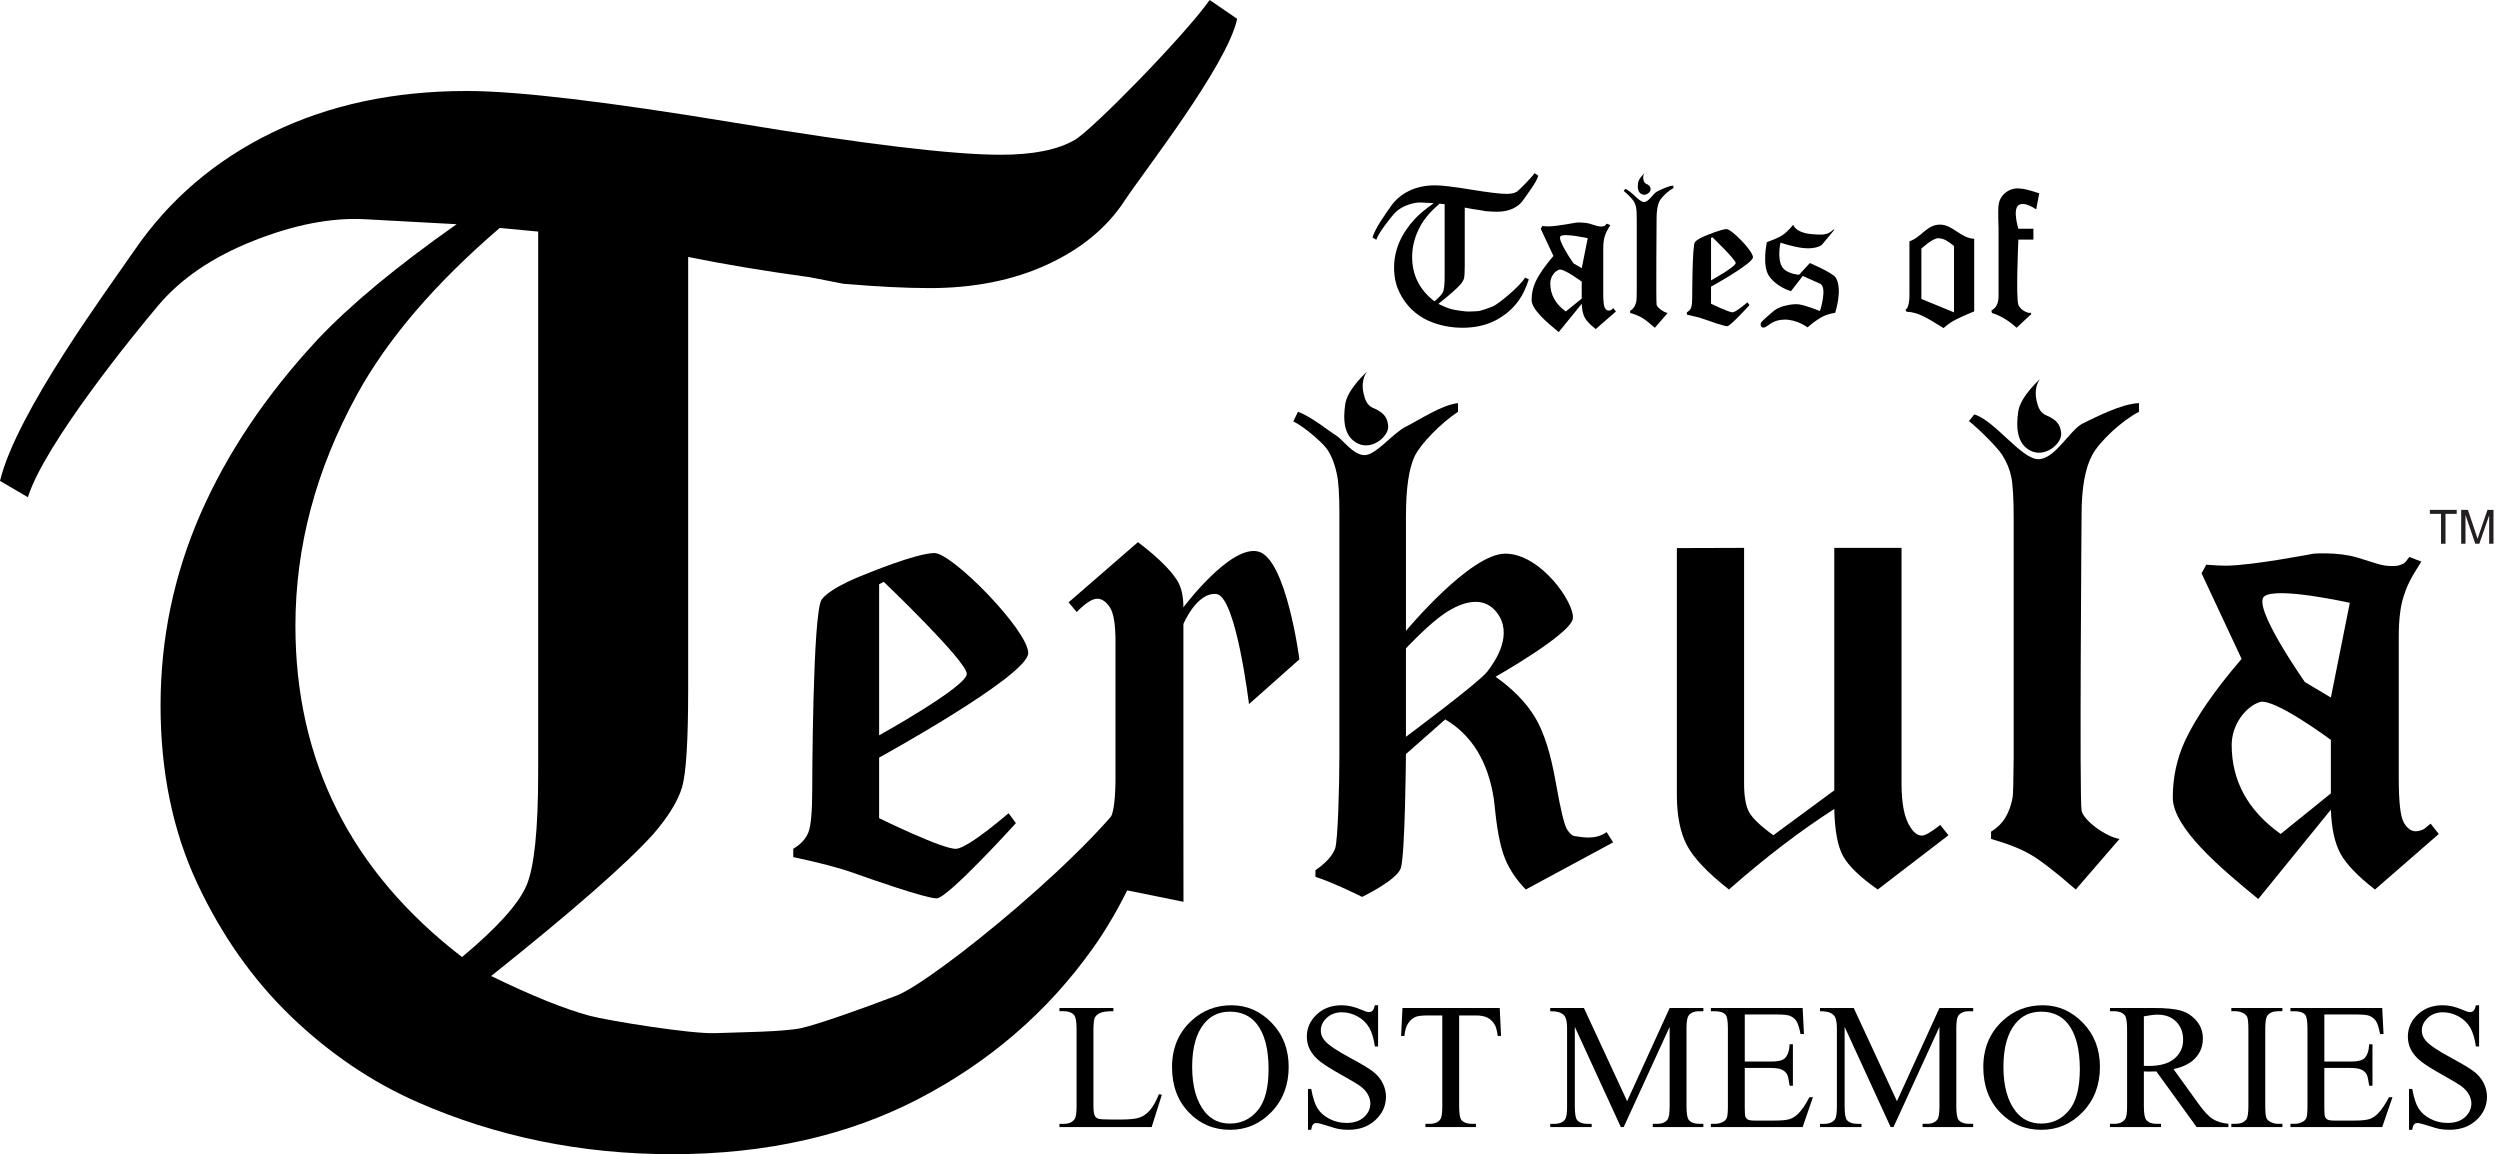 <!-- Generator: Adobe Illustrator 24.2.3, SVG Export Plug-In  -->
<svg version="1.1" xmlns="http://www.w3.org/2000/svg" xmlns:xlink="http://www.w3.org/1999/xlink" x="0px" y="0px"
	 width="264.076px" height="121.916px" viewBox="0 0 264.076 121.916"
	 style="overflow:visible;enable-background:new 0 0 264.076 121.916;" xml:space="preserve">
<style type="text/css">
	.st0{fill:none;}
	.st1{fill:#231F20;}
	.st2{font-family:'ArialMT';}
	.st3{font-size:5px;}
</style>
<defs>
</defs>
<g>
	<g>
		<path d="M152.6,21.568l-0.544-0.051c-0.916,0.786-1.589,1.572-2.02,2.358c-0.581,1.06-0.871,2.15-0.871,3.271
			c0,1.914,0.785,3.476,2.357,4.686c0.5-0.417,0.804-0.755,0.913-1.015s0.164-0.79,0.164-1.589V21.568z M156.445,22.214
			c-0.648-0.089-1.223-0.185-1.723-0.287v6.133c0,0.718-0.029,1.174-0.086,1.369c-0.059,0.195-0.193,0.415-0.405,0.661
			c-0.383,0.424-1.147,1.094-2.296,2.01c0.574,0.28,1.039,0.467,1.395,0.562c0.256,0.069,1.429,0.259,1.773,0.246
			s0.977-0.018,1.221-0.072c0.244-0.054,0.882-0.282,1.349-0.461c0.527-0.201,2.897-2.129,3.422-3.056l0.395,0.19
			c-0.301,0.915-0.648,1.649-1.045,2.202c-0.637,0.895-1.457,1.603-2.461,2.125c-1.006,0.522-2.168,0.784-3.486,0.784
			c-1.285,0-2.488-0.246-3.609-0.738c-0.65-0.287-1.244-0.69-1.785-1.21c-0.539-0.52-0.982-1.148-1.328-1.887
			c-0.345-0.738-0.518-1.576-0.518-2.513c0-0.943,0.188-1.846,0.563-2.708s0.929-1.685,1.659-2.472
			c0.465-0.492,1.12-1.036,1.967-1.63l-1.287-0.07c-0.477-0.027-1.004,0.074-1.583,0.303s-1.03,0.535-1.353,0.917
			c-0.324,0.383-1.605,1.954-1.844,2.712l-0.395-0.23c0.232-0.97,1.533-2.724,1.902-3.264c0.492-0.717,1.141-1.272,1.947-1.665
			c0.806-0.393,1.725-0.589,2.756-0.589c0.717,0,1.984,0.15,3.802,0.451s3.067,0.451,3.751,0.451c0.457,0,0.807-0.07,1.049-0.21
			c0.243-0.14,1.545-1.466,1.908-1.979l0.389,0.267c-0.143,0.663-1.34,2.186-1.59,2.569c-0.249,0.383-0.615,0.686-1.096,0.907
			c-0.482,0.223-1.038,0.333-1.667,0.333c-0.335,0-0.741-0.021-1.22-0.062"/>
		<path d="M211.109,24.163c0,0-0.078-1.925,0-2.471c0.141-1.317,1.412-1.942,2.332-1.764c0.538,0,1.965,0.492,1.965,0.492
			l-0.324,1.702c0,0-1.263-0.926-1.881-0.431c-0.618,0.495,0,2.471,0,2.471h1.59v1.148h-1.59c0,0-0.278,6.171,0,6.88
			c0.278,0.709,1.158,0.872,1.158,0.872l0.11-0.044l0.115,0.141l-1.573,1.461c-0.844-0.766-1.709-1.285-2.6-1.559l-0.062-0.246
			c0.246-0.157,0.418-0.321,0.514-0.492c0.164-0.28,0.246-0.619,0.246-1.015v-5.999"/>
		<path d="M56.848,24.461l-4.061-0.383c-6.839,5.869-11.862,11.738-15.078,17.608c-4.338,7.911-6.504,16.051-6.504,24.421
			c0,14.29,5.862,25.952,17.6,34.986c3.733-3.113,6-5.64,6.817-7.579c0.817-1.939,1.225-5.895,1.225-11.866V24.461z M85.552,29.284
			c-4.841-0.663-9.128-1.378-12.861-2.144v45.791c0,5.359-0.219,8.767-0.642,10.222c-0.437,1.455-1.444,3.099-3.026,4.936
			c-2.858,3.168-8.567,8.17-17.141,15.008c4.287,2.089,7.758,3.489,10.411,4.2c1.91,0.512,10.666,1.932,13.24,1.834
			s7.296-0.131,9.118-0.537c1.821-0.406,6.588-2.108,10.074-3.441c3.933-1.504,21.63-15.896,25.546-22.815l2.946,1.418
			c-2.246,6.832-4.841,12.311-7.801,16.441c-4.754,6.679-10.878,11.968-18.373,15.869c-7.51,3.901-16.186,5.851-26.029,5.851
			c-9.595,0-18.577-1.837-26.947-5.512c-4.856-2.144-9.289-5.155-13.328-9.037c-4.025-3.879-7.335-8.574-9.916-14.086
			c-2.574-5.512-3.864-11.768-3.864-18.76c0-7.043,1.4-13.784,4.207-20.214s6.934-12.581,12.387-18.453
			c3.471-3.675,8.363-7.732,14.684-12.172l-9.609-0.521c-3.558-0.204-7.495,0.55-11.819,2.26c-4.324,1.71-7.692,3.992-10.098,6.85
			C14.29,35.128,4.725,46.855,2.946,52.52L0,50.8c1.735-7.24,11.447-20.338,14.203-24.366c3.675-5.352,8.516-9.496,14.538-12.427
			c6.015-2.931,12.876-4.396,20.575-4.396c5.352,0,14.815,1.123,28.384,3.368s22.901,3.368,28.005,3.368
			c3.412,0,6.022-0.521,7.83-1.571C115.35,13.733,125.069,3.828,127.781,0l2.902,1.99c-1.064,4.951-10.003,16.321-11.87,19.179
			c-1.859,2.858-4.593,5.118-8.18,6.773c-3.602,1.662-7.75,2.49-12.446,2.49c-2.501,0-5.534-0.153-9.106-0.459"/>
		<path d="M125.011,95.258l-0.008-8.883v-20.46c0,0,1.409-3.381,3.484-3.169c2.075,0.212,3.443,11.629,3.443,11.629l5.326-4.729
			c0,0-1.375-10.599-4.326-11.381c-2.952-0.782-7.928,5.891-7.928,5.891c0-1.242-0.235-2.215-0.706-2.918
			c-0.729-1.125-2.093-2.449-4.093-3.973l-7.33,6.363l0.861,1.02c0.917-0.937,1.641-1.406,2.168-1.406
			c0.482,0,0.924,0.299,1.325,0.896c0.401,0.598,0.603,1.799,0.603,3.604v14.344c0,2.086-0.158,3.498-0.475,4.236
			s-0.255,0.699-1.286,1.425l-0.736,5.546L125.011,95.258z"/>
		<path d="M192.201,25.956"/>
		<path d="M192.898,25.806"/>
		<g>
			<rect x="256.242" y="53.857" class="st0" width="7.833" height="4.663"/>
			<path class="st1" d="M257.846,57.437V54.28h-1.179v-0.422h2.837v0.422h-1.184v3.157H257.846z"/>
			<path class="st1" d="M259.975,57.437v-3.579h0.713l0.847,2.534c0.078,0.236,0.135,0.413,0.171,0.53
				c0.041-0.13,0.104-0.321,0.19-0.574l0.857-2.49h0.637v3.579h-0.457v-2.996l-1.04,2.996h-0.427l-1.035-3.047v3.047H259.975z"/>
		</g>
		<path d="M148.511,79.651l4.152-3.66c2.814,1.667,4.524,4.466,5.131,8.398l0.182,1.625c0.235,2.109,0.587,3.715,1.057,4.816
			c0.469,1.102,1.18,2.145,2.135,3.129l9.227-4.977l-0.686-1.09c-1.265,0.957-3.037,0.434-3.318,0.434
			c-0.258,0-0.539-0.227-0.843-0.682c-0.305-0.455-0.717-2.165-1.236-5.129c-0.521-2.964-1.243-5.215-2.169-6.752
			c-0.926-1.538-2.313-2.964-4.165-4.278c0,0,7.949-4.508,8.163-6.145c0.214-1.637-3.4-6.858-7.135-6.858s-10.494,8.16-10.494,8.16
			V54.515c0-2.906,0.305-5.01,0.914-6.311c0.609-1.301,2.805-3.537,4.586-4.709v-0.914c-1.755,0.188-4.128,1.81-5.496,2.478
			s-3.162,3.018-4.375,3.016c-1.213-0.002-2.31-1.66-3.031-2.094c-0.721-0.434-2.585-1.97-4.004-2.486l-0.492,1.02
			c1.125,0.538,2.939,2.129,3.443,2.772c0.504,0.644,0.885,1.55,1.143,2.72c0.188,0.796,0.281,2.2,0.281,4.212v25.516
			c0,3.159-0.152,9.13-0.457,9.914c-0.305,0.784-0.996,1.539-2.074,2.264v0.703c1.965,0.637,4.93,2.123,4.93,2.123
			s3.612-1.732,4.08-3.013S148.511,79.651,148.511,79.651z M148.511,77.824v-9.334c0,0,1.799-1.932,3.396-3.191
			c1.597-1.259,4.467-2.843,6.207-0.593s-0.074,5.03-1,6.224S148.511,77.824,148.511,77.824z"/>
		<path d="M200.859,57.872v24.873c0,2.133,0.3,3.656,0.898,4.57c0.383,0.633,0.803,0.949,1.257,0.949
			c0.335,0,0.982-0.375,1.94-1.125l0.861,1.09l-7.471,5.73c-1.867-1.312-3.088-2.49-3.659-3.533
			c-0.573-1.042-0.882-2.701-0.929-4.975c-3.638,2.338-7.347,5.175-11.127,8.508c-2.267-1.781-3.75-3.345-4.45-4.693
			c-0.701-1.348-1.052-3.123-1.052-5.326V57.894l7.102-0.022v24.863c0,1.385,0.175,2.4,0.526,3.045
			c0.352,0.646,1.206,1.461,2.564,2.446l6.437-4.744v-25.61H200.859z"/>
		<path d="M219.263,93.96c-2.129-1.851-3.72-3.082-4.771-3.691c-1.053-0.609-2.445-1.16-4.176-1.652v-0.773
			c0.656-0.398,1.166-0.902,1.529-1.512c0.363-0.609,0.615-1.324,0.756-2.145c0.047-0.281,0.082-1.688,0.105-4.219V54.867
			c0-2.132-0.082-3.615-0.246-4.447c-0.164-0.832-0.492-1.629-0.984-2.391c-0.492-0.761-2.324-2.611-3.496-3.549l0.562-0.703
			c2.139,0.61,4.957,4.702,6.748,4.727s3.339-3.117,4.755-3.797c1.415-0.68,4.047-2.055,5.896-2.125v0.914
			c-1.852,0.961-4.158,3.139-4.92,4.533c-0.762,1.395-1.143,3.51-1.143,6.346c0,0-0.233,30.166,0,31.254s2.642,2.788,4.008,2.988
			L219.263,93.96z"/>
		<path d="M256.748,87.002c-0.832,0.692-0.604,0.494-0.774,0.604c-0.277,0.134-0.544,0.201-0.8,0.201
			c-0.491,0-0.912-0.311-1.264-0.932c-0.353-0.621-0.528-2.174-0.528-4.658V67.242c0-1.781,0.17-3.193,0.51-4.236
			c0.34-1.042,0.608-1.714,1.873-3.683L254.5,58.83c-0.608,0.851-0.614,0.68-0.902,0.816c-0.28,0.132-0.493,0.142-0.983,0.142
			c-1.076,0-1.626-0.301-3.648-0.904c-2.022-0.603-4.594-0.4-4.594-0.4s-6.537,1.27-9.296,1.27c-0.444,0-1.122-0.035-2.034-0.105
			l-0.491,0.911l4.229,9.038c-2.823,3.286-4.812,6.162-5.964,8.626c-0.87,1.878-1.306,3.885-1.306,6.021
			c0,3.192,5.01,7.431,9.029,10.717l7.67-9.438c0.07,1.992,0.411,3.545,1.023,4.658c0.611,1.113,1.823,2.373,3.635,3.779
			l6.741-5.868L256.748,87.002z M246.211,83.806l-5.307,4.287c-3.446-2.464-5.17-5.598-5.17-9.4c0-2.159,1.484-4.057,2.969-4.534
			s7.508,3.994,7.508,3.994V83.806z M246.211,73.681l-2.745-1.636c0,0-5.654-8.032-4.278-9.06s9.023,0.693,9.023,0.693
			L246.211,73.681z"/>
		<path d="M170.419,32.555c-0.264,0.22-0.191,0.156-0.245,0.192c-0.088,0.043-0.172,0.064-0.254,0.064
			c-0.156,0-0.289-0.098-0.401-0.295c-0.112-0.197-0.167-0.689-0.167-1.477V26.29c0-0.565,0.054-1.012,0.162-1.343
			c0.108-0.33,0.193-0.544,0.594-1.168l-0.401-0.156c-0.193,0.27-0.195,0.215-0.286,0.259c-0.089,0.042-0.156,0.045-0.312,0.045
			c-0.341,0-0.515-0.095-1.157-0.287c-0.641-0.191-1.456-0.127-1.456-0.127s-2.072,0.402-2.947,0.402
			c-0.141,0-0.356-0.011-0.645-0.033l-0.156,0.289l1.341,2.865c-0.895,1.042-1.525,1.953-1.891,2.735
			c-0.276,0.595-0.414,1.232-0.414,1.909c0,1.012,1.588,2.356,2.863,3.398l2.432-2.992c0.022,0.632,0.13,1.124,0.324,1.477
			c0.194,0.353,0.578,0.752,1.152,1.198l2.137-1.86L170.419,32.555z M167.078,31.541l-1.682,1.359
			c-1.093-0.781-1.639-1.775-1.639-2.98c0-0.685,0.471-1.286,0.941-1.437c0.471-0.151,2.38,1.266,2.38,1.266V31.541z
			 M167.078,28.332l-0.87-0.519c0,0-1.792-2.546-1.356-2.872s2.861,0.22,2.861,0.22L167.078,28.332z"/>
		<path d="M215.523,40.007c0,0-2.1,1.851-2.333,3.445s-0.202,3.419,1.324,4.17c1.526,0.751,3.29-0.777,3.21-1.839
			s-0.642-1.408-1.152-1.709c-0.51-0.302-1.127-0.236-1.454-1.776C214.791,40.758,215.523,40.007,215.523,40.007z"/>
		<path d="M174.806,34.622c-0.622-0.541-1.087-0.9-1.394-1.079c-0.308-0.178-0.714-0.339-1.22-0.483v-0.226
			c0.192-0.116,0.341-0.264,0.447-0.442c0.106-0.178,0.18-0.387,0.221-0.627c0.014-0.082,0.024-0.493,0.031-1.233v-7.334
			c0-0.623-0.024-1.056-0.072-1.299c-0.048-0.243-0.144-0.476-0.288-0.698c-0.144-0.222-0.679-0.763-1.021-1.037l0.164-0.205
			c0.625,0.178,1.448,1.374,1.972,1.381c0.523,0.007,0.976-0.911,1.389-1.109c0.413-0.199,1.182-0.6,1.723-0.621v0.267
			c-0.541,0.281-1.215,0.917-1.438,1.325c-0.223,0.407-0.334,1.026-0.334,1.854c0,0-0.068,8.814,0,9.132
			c0.068,0.318,0.772,0.814,1.171,0.873L174.806,34.622z"/>
		<path d="M173.714,18.292c0,0-0.614,0.541-0.682,1.007c-0.068,0.466-0.059,0.999,0.387,1.218c0.446,0.219,0.961-0.227,0.938-0.537
			c-0.023-0.31-0.188-0.411-0.337-0.499s-0.329-0.069-0.425-0.519C173.499,18.511,173.714,18.292,173.714,18.292z"/>
		<path d="M144.433,39.232c0,0-2.1,1.851-2.333,3.445c-0.232,1.593-0.202,3.419,1.324,4.17s3.29-0.777,3.21-1.839
			c-0.08-1.062-0.642-1.408-1.152-1.709c-0.51-0.302-1.127-0.236-1.454-1.776C143.7,39.983,144.433,39.232,144.433,39.232z"/>
		<path d="M98.698,58.42c1.906,0,9.914,8.178,9.914,10.566c0,2.388-15.75,11.039-15.75,11.039v6.398c0,0,6.821,3.352,8.156,3.234
			s5.52-3.762,5.52-3.762l0.773,1.055c0,0-7.205,7.945-8.373,7.945s-7.237-2.132-8.738-2.672c-1.503-0.539-3.639-1.102-6.408-1.688
			v-0.879c0.797-0.469,1.33-1.049,1.6-1.74c0.27-0.691,0.404-2.185,0.404-4.482c0,0,0.025-18.783,1-20.109s4.6-2.66,4.6-2.66
			S96.792,58.42,98.698,58.42z M93.354,61.463l-0.492,0.246v15.963c0,0,9.261-5.141,9.261-6.49
			C102.123,69.833,93.354,61.463,93.354,61.463z"/>
		<g>
			<path d="M182.378,24.201c0.536,0,2.788,2.3,2.788,2.972s-4.43,3.105-4.43,3.105v1.8c0,0,1.918,0.943,2.294,0.91
				s1.552-1.058,1.552-1.058l0.218,0.297c0,0-2.027,2.235-2.355,2.235s-2.036-0.6-2.458-0.752c-0.423-0.152-1.023-0.31-1.802-0.475
				v-0.247c0.224-0.132,0.374-0.295,0.45-0.489c0.076-0.194,0.114-0.615,0.114-1.261c0,0,0.007-5.283,0.281-5.656
				s1.294-0.748,1.294-0.748S181.842,24.201,182.378,24.201z M180.875,25.057l-0.138,0.069v4.49c0,0,2.605-1.446,2.605-1.825
				S180.875,25.057,180.875,25.057z"/>
		</g>
		<path d="M190.034,29.024c0,0-1.319-0.08-1.784-0.83c-0.553-0.893-0.176-2.565-0.176-2.565s1.293,0.451,2.399,0.572
			c1.436,0.157,1.984-0.354,1.984-0.354l1.312-1.581l-0.144-0.004c0,0-0.044,0.118-0.398,0.316c-0.501,0.28-1.055,0.205-1.67,0.169
			c-1.936-0.114-2.137-1.012-2.137-1.012s-0.58,0.748-1.171,1.125c-0.592,0.376-1.617,0.715-1.617,0.715s-0.534,2.502,0.243,3.596
			c0.851,1.199,2.311,1.582,2.311,1.582l1.242-1.605c0,0,1.325,0.604,1.802,0.804c0.849,0.356,0.012,2.905,0.012,2.905
			s-1.417-0.586-2.191-0.703c-0.773-0.117-1.884,0.253-1.884,0.253s-0.552,0.221-0.744,0.385c-0.192,0.164-1.284,1.084-1.401,1.284
			c-0.117,0.199-0.023,0.644,0.387,0.504c0.41-0.141,0.832-0.82,2.132-0.82c1.3,0,2.39,0.82,2.39,0.82s0.644-0.574,1.359-1.007
			c0.715-0.433,1.558-0.527,1.558-0.527s0.826-2.471,0.066-3.713c-0.318-0.52-2.737-1.547-2.737-1.547L190.034,29.024z"/>
		<g>
			<path d="M208.536,25.222v7.67c-1.027,0.417-1.771,0.759-2.229,1.025c-0.35,0.198-0.686,0.444-1.007,0.738
				c-0.992-0.602-1.71-1.071-2.344-1.344c-0.447-0.192-0.953-0.361-1.576-0.388l-0.103-0.205c0.26-0.219,0.207-0.244,0.275-0.421
				c0.096-0.232,0.144-0.625,0.144-1.179v-5.629c1.253-0.417,1.845-1.764,3.215-1.764S207.086,25.164,208.536,25.222z
				 M202.957,31.579l3.447,1.415v-7.013c-0.694-0.517-0.96-0.759-1.605-0.815s-1.842,1.099-1.842,1.099V31.579z"/>
		</g>
	</g>
	<g>
		<path d="M122.421,115.575l0.306,0.065l-1.076,3.414h-9.741v-0.343h0.473c0.532,0,0.912-0.173,1.141-0.52
			c0.13-0.198,0.195-0.655,0.195-1.373V108.7c0-0.785-0.087-1.277-0.26-1.475c-0.241-0.272-0.6-0.408-1.076-0.408h-0.473v-0.343
			h5.696v0.343c-0.668-0.006-1.136,0.056-1.406,0.186c-0.269,0.13-0.453,0.294-0.552,0.492c-0.099,0.198-0.148,0.671-0.148,1.419
			v7.904c0,0.514,0.049,0.866,0.148,1.058c0.074,0.13,0.188,0.226,0.343,0.288c0.154,0.062,0.637,0.093,1.447,0.093h0.918
			c0.965,0,1.642-0.071,2.032-0.213c0.39-0.142,0.745-0.394,1.067-0.756C121.777,116.925,122.099,116.354,122.421,115.575z"/>
		<path d="M130.084,106.186c1.633,0,3.047,0.62,4.245,1.86c1.196,1.24,1.795,2.788,1.795,4.644c0,1.911-0.603,3.498-1.809,4.759
			s-2.666,1.893-4.379,1.893c-1.732,0-3.187-0.615-4.365-1.846c-1.179-1.23-1.768-2.823-1.768-4.778c0-1.998,0.68-3.627,2.041-4.889
			C127.025,106.733,128.438,106.186,130.084,106.186z M129.908,106.863c-1.126,0-2.029,0.417-2.709,1.252
			c-0.848,1.039-1.271,2.561-1.271,4.564c0,2.054,0.439,3.634,1.317,4.741c0.674,0.841,1.564,1.262,2.672,1.262
			c1.181,0,2.157-0.46,2.927-1.382c0.77-0.921,1.155-2.375,1.155-4.36c0-2.152-0.424-3.757-1.271-4.815
			C132.047,107.284,131.107,106.863,129.908,106.863z"/>
		<path d="M145.567,106.186v4.351h-0.343c-0.111-0.835-0.311-1.5-0.599-1.995c-0.287-0.495-0.697-0.887-1.229-1.178
			c-0.532-0.291-1.083-0.436-1.652-0.436c-0.643,0-1.175,0.196-1.596,0.589c-0.42,0.393-0.631,0.839-0.631,1.34
			c0,0.384,0.134,0.733,0.399,1.048c0.384,0.464,1.296,1.083,2.737,1.855c1.175,0.631,1.977,1.115,2.407,1.452
			c0.43,0.337,0.761,0.734,0.992,1.192c0.232,0.458,0.349,0.937,0.349,1.438c0,0.953-0.37,1.773-1.109,2.463
			c-0.739,0.69-1.689,1.035-2.853,1.035c-0.365,0-0.708-0.028-1.03-0.083c-0.191-0.031-0.589-0.144-1.191-0.339
			c-0.604-0.194-0.985-0.292-1.146-0.292c-0.154,0-0.276,0.046-0.366,0.139s-0.156,0.285-0.199,0.575h-0.343v-4.314h0.343
			c0.161,0.903,0.377,1.579,0.649,2.027c0.272,0.448,0.688,0.821,1.248,1.118c0.56,0.297,1.174,0.445,1.842,0.445
			c0.772,0,1.383-0.204,1.832-0.612c0.448-0.408,0.672-0.891,0.672-1.447c0-0.309-0.085-0.622-0.255-0.937s-0.435-0.609-0.793-0.881
			c-0.241-0.186-0.899-0.58-1.976-1.183c-1.076-0.603-1.842-1.083-2.297-1.442c-0.454-0.358-0.799-0.754-1.034-1.188
			c-0.235-0.433-0.353-0.909-0.353-1.429c0-0.903,0.347-1.681,1.039-2.333c0.692-0.653,1.574-0.979,2.645-0.979
			c0.668,0,1.376,0.164,2.124,0.492c0.347,0.155,0.591,0.232,0.733,0.232c0.16,0,0.292-0.048,0.394-0.144
			c0.103-0.096,0.185-0.289,0.246-0.58H145.567z"/>
		<path d="M158.418,106.473l0.139,2.95h-0.353c-0.068-0.52-0.161-0.891-0.278-1.113c-0.191-0.358-0.447-0.623-0.766-0.793
			c-0.318-0.17-0.737-0.255-1.257-0.255h-1.772v9.611c0,0.773,0.084,1.256,0.251,1.447c0.235,0.26,0.597,0.39,1.085,0.39h0.437
			v0.343h-5.335v-0.343h0.445c0.532,0,0.91-0.161,1.133-0.482c0.136-0.198,0.203-0.649,0.203-1.354v-9.611h-1.512
			c-0.588,0-1.005,0.043-1.252,0.13c-0.322,0.118-0.598,0.343-0.826,0.677s-0.365,0.786-0.408,1.354h-0.353l0.148-2.95H158.418z"/>
		<path d="M171.21,119.054l-4.861-10.585v8.405c0,0.773,0.083,1.256,0.251,1.447c0.229,0.26,0.59,0.39,1.085,0.39h0.445v0.343
			h-4.379v-0.343h0.445c0.532,0,0.909-0.161,1.132-0.482c0.136-0.198,0.204-0.649,0.204-1.354v-8.22
			c0-0.557-0.062-0.958-0.186-1.206c-0.087-0.179-0.246-0.33-0.478-0.45c-0.232-0.121-0.604-0.181-1.118-0.181v-0.343h3.562
			l4.564,9.843l4.49-9.843h3.562v0.343h-0.437c-0.537,0-0.918,0.161-1.141,0.482c-0.136,0.198-0.204,0.649-0.204,1.354v8.22
			c0,0.773,0.087,1.256,0.26,1.447c0.229,0.26,0.591,0.39,1.085,0.39h0.437v0.343h-5.344v-0.343h0.445
			c0.538,0,0.915-0.161,1.132-0.482c0.136-0.198,0.204-0.649,0.204-1.354v-8.405l-4.853,10.585H171.21z"/>
		<path d="M184.301,107.16v4.973h2.765c0.718,0,1.196-0.108,1.438-0.325c0.321-0.284,0.5-0.785,0.537-1.503h0.344v4.379h-0.344
			c-0.086-0.612-0.173-1.005-0.26-1.178c-0.111-0.216-0.293-0.386-0.547-0.51c-0.254-0.124-0.644-0.186-1.169-0.186h-2.765v4.147
			c0,0.557,0.024,0.896,0.074,1.016c0.05,0.121,0.136,0.217,0.26,0.288c0.124,0.071,0.358,0.106,0.705,0.106h2.134
			c0.711,0,1.228-0.049,1.55-0.148c0.321-0.099,0.631-0.293,0.928-0.584c0.383-0.383,0.775-0.961,1.178-1.735h0.371l-1.086,3.154
			h-9.694v-0.343h0.445c0.297,0,0.578-0.071,0.845-0.213c0.197-0.099,0.332-0.247,0.403-0.445c0.07-0.198,0.106-0.603,0.106-1.215
			v-8.173c0-0.798-0.08-1.29-0.241-1.475c-0.223-0.247-0.594-0.371-1.113-0.371h-0.445v-0.343h9.694l0.14,2.755h-0.362
			c-0.129-0.662-0.273-1.116-0.431-1.364c-0.158-0.247-0.392-0.436-0.7-0.566c-0.248-0.093-0.684-0.139-1.309-0.139H184.301z"/>
		<path d="M199.71,119.054l-4.861-10.585v8.405c0,0.773,0.083,1.256,0.251,1.447c0.229,0.26,0.59,0.39,1.085,0.39h0.445v0.343
			h-4.379v-0.343h0.445c0.532,0,0.909-0.161,1.132-0.482c0.136-0.198,0.204-0.649,0.204-1.354v-8.22
			c0-0.557-0.062-0.958-0.186-1.206c-0.087-0.179-0.246-0.33-0.478-0.45c-0.232-0.121-0.604-0.181-1.118-0.181v-0.343h3.562
			l4.564,9.843l4.49-9.843h3.562v0.343h-0.437c-0.537,0-0.918,0.161-1.141,0.482c-0.136,0.198-0.204,0.649-0.204,1.354v8.22
			c0,0.773,0.087,1.256,0.26,1.447c0.229,0.26,0.591,0.39,1.085,0.39h0.437v0.343h-5.344v-0.343h0.445
			c0.538,0,0.915-0.161,1.132-0.482c0.136-0.198,0.204-0.649,0.204-1.354v-8.405l-4.853,10.585H199.71z"/>
		<path d="M215.779,106.186c1.633,0,3.047,0.62,4.244,1.86c1.196,1.24,1.795,2.788,1.795,4.644c0,1.911-0.604,3.498-1.809,4.759
			c-1.207,1.262-2.666,1.893-4.379,1.893c-1.732,0-3.188-0.615-4.365-1.846c-1.179-1.23-1.768-2.823-1.768-4.778
			c0-1.998,0.681-3.627,2.041-4.889C212.721,106.733,214.134,106.186,215.779,106.186z M215.603,106.863
			c-1.126,0-2.028,0.417-2.709,1.252c-0.848,1.039-1.271,2.561-1.271,4.564c0,2.054,0.438,3.634,1.316,4.741
			c0.675,0.841,1.565,1.262,2.672,1.262c1.182,0,2.157-0.46,2.928-1.382c0.77-0.921,1.154-2.375,1.154-4.36
			c0-2.152-0.423-3.757-1.271-4.815C217.742,107.284,216.803,106.863,215.603,106.863z"/>
		<path d="M235.391,119.054h-3.358l-4.259-5.882c-0.314,0.013-0.571,0.019-0.77,0.019c-0.08,0-0.167-0.001-0.26-0.005
			c-0.093-0.003-0.188-0.007-0.287-0.014v3.655c0,0.792,0.086,1.284,0.26,1.475c0.234,0.272,0.587,0.408,1.057,0.408h0.492v0.343
			h-5.391v-0.343h0.474c0.532,0,0.912-0.173,1.142-0.52c0.129-0.191,0.194-0.646,0.194-1.364V108.7c0-0.792-0.087-1.283-0.26-1.475
			c-0.241-0.272-0.6-0.408-1.076-0.408h-0.474v-0.343h4.584c1.336,0,2.32,0.098,2.954,0.292c0.634,0.195,1.172,0.554,1.614,1.076
			c0.442,0.523,0.664,1.146,0.664,1.87c0,0.773-0.253,1.444-0.757,2.013c-0.504,0.569-1.284,0.971-2.343,1.206l2.598,3.609
			c0.594,0.829,1.104,1.379,1.531,1.651c0.427,0.272,0.983,0.445,1.67,0.52V119.054z M226.457,112.587
			c0.117,0,0.219,0.001,0.306,0.004c0.087,0.003,0.157,0.005,0.214,0.005c1.199,0,2.104-0.26,2.713-0.779s0.914-1.181,0.914-1.985
			c0-0.785-0.246-1.424-0.737-1.916c-0.492-0.491-1.143-0.737-1.953-0.737c-0.358,0-0.845,0.059-1.456,0.176V112.587z"/>
		<path d="M241.088,118.71v0.343h-5.391v-0.343h0.445c0.52,0,0.897-0.151,1.133-0.455c0.148-0.198,0.223-0.674,0.223-1.429V108.7
			c0-0.637-0.041-1.058-0.121-1.262c-0.062-0.154-0.188-0.288-0.381-0.399c-0.271-0.148-0.557-0.223-0.854-0.223h-0.445v-0.343
			h5.391v0.343h-0.455c-0.513,0-0.887,0.152-1.122,0.455c-0.154,0.198-0.231,0.674-0.231,1.429v8.127c0,0.637,0.04,1.058,0.12,1.262
			c0.062,0.155,0.191,0.288,0.39,0.399c0.266,0.148,0.547,0.223,0.844,0.223H241.088z"/>
		<path d="M245.521,107.16v4.973h2.765c0.718,0,1.196-0.108,1.438-0.325c0.321-0.284,0.5-0.785,0.537-1.503h0.344v4.379h-0.344
			c-0.086-0.612-0.173-1.005-0.26-1.178c-0.111-0.216-0.293-0.386-0.547-0.51c-0.254-0.124-0.644-0.186-1.169-0.186h-2.765v4.147
			c0,0.557,0.024,0.896,0.074,1.016c0.05,0.121,0.136,0.217,0.26,0.288c0.124,0.071,0.358,0.106,0.705,0.106h2.134
			c0.711,0,1.228-0.049,1.55-0.148c0.321-0.099,0.631-0.293,0.928-0.584c0.383-0.383,0.775-0.961,1.178-1.735h0.371l-1.086,3.154
			h-9.694v-0.343h0.445c0.297,0,0.578-0.071,0.845-0.213c0.197-0.099,0.332-0.247,0.403-0.445c0.07-0.198,0.106-0.603,0.106-1.215
			v-8.173c0-0.798-0.08-1.29-0.241-1.475c-0.223-0.247-0.594-0.371-1.113-0.371h-0.445v-0.343h9.694l0.14,2.755h-0.362
			c-0.129-0.662-0.273-1.116-0.431-1.364c-0.158-0.247-0.392-0.436-0.7-0.566c-0.248-0.093-0.684-0.139-1.309-0.139H245.521z"/>
		<path d="M261.868,106.186v4.351h-0.343c-0.111-0.835-0.311-1.5-0.599-1.995c-0.287-0.495-0.697-0.887-1.229-1.178
			c-0.532-0.291-1.083-0.436-1.652-0.436c-0.643,0-1.175,0.196-1.596,0.589c-0.42,0.393-0.631,0.839-0.631,1.34
			c0,0.384,0.134,0.733,0.399,1.048c0.384,0.464,1.296,1.083,2.737,1.855c1.175,0.631,1.977,1.115,2.407,1.452
			c0.43,0.337,0.761,0.734,0.992,1.192c0.232,0.458,0.349,0.937,0.349,1.438c0,0.953-0.37,1.773-1.109,2.463
			c-0.739,0.69-1.689,1.035-2.853,1.035c-0.365,0-0.708-0.028-1.03-0.083c-0.191-0.031-0.589-0.144-1.191-0.339
			c-0.604-0.194-0.985-0.292-1.146-0.292c-0.154,0-0.276,0.046-0.366,0.139s-0.156,0.285-0.199,0.575h-0.343v-4.314h0.343
			c0.161,0.903,0.377,1.579,0.649,2.027c0.272,0.448,0.687,0.821,1.248,1.118c0.56,0.297,1.174,0.445,1.842,0.445
			c0.772,0,1.383-0.204,1.832-0.612c0.448-0.408,0.672-0.891,0.672-1.447c0-0.309-0.085-0.622-0.255-0.937s-0.435-0.609-0.793-0.881
			c-0.241-0.186-0.899-0.58-1.976-1.183c-1.076-0.603-1.842-1.083-2.297-1.442c-0.454-0.358-0.799-0.754-1.034-1.188
			c-0.235-0.433-0.353-0.909-0.353-1.429c0-0.903,0.347-1.681,1.039-2.333c0.692-0.653,1.574-0.979,2.645-0.979
			c0.668,0,1.376,0.164,2.124,0.492c0.347,0.155,0.591,0.232,0.733,0.232c0.16,0,0.292-0.048,0.394-0.144
			c0.103-0.096,0.185-0.289,0.246-0.58H261.868z"/>
	</g>
</g>
</svg>